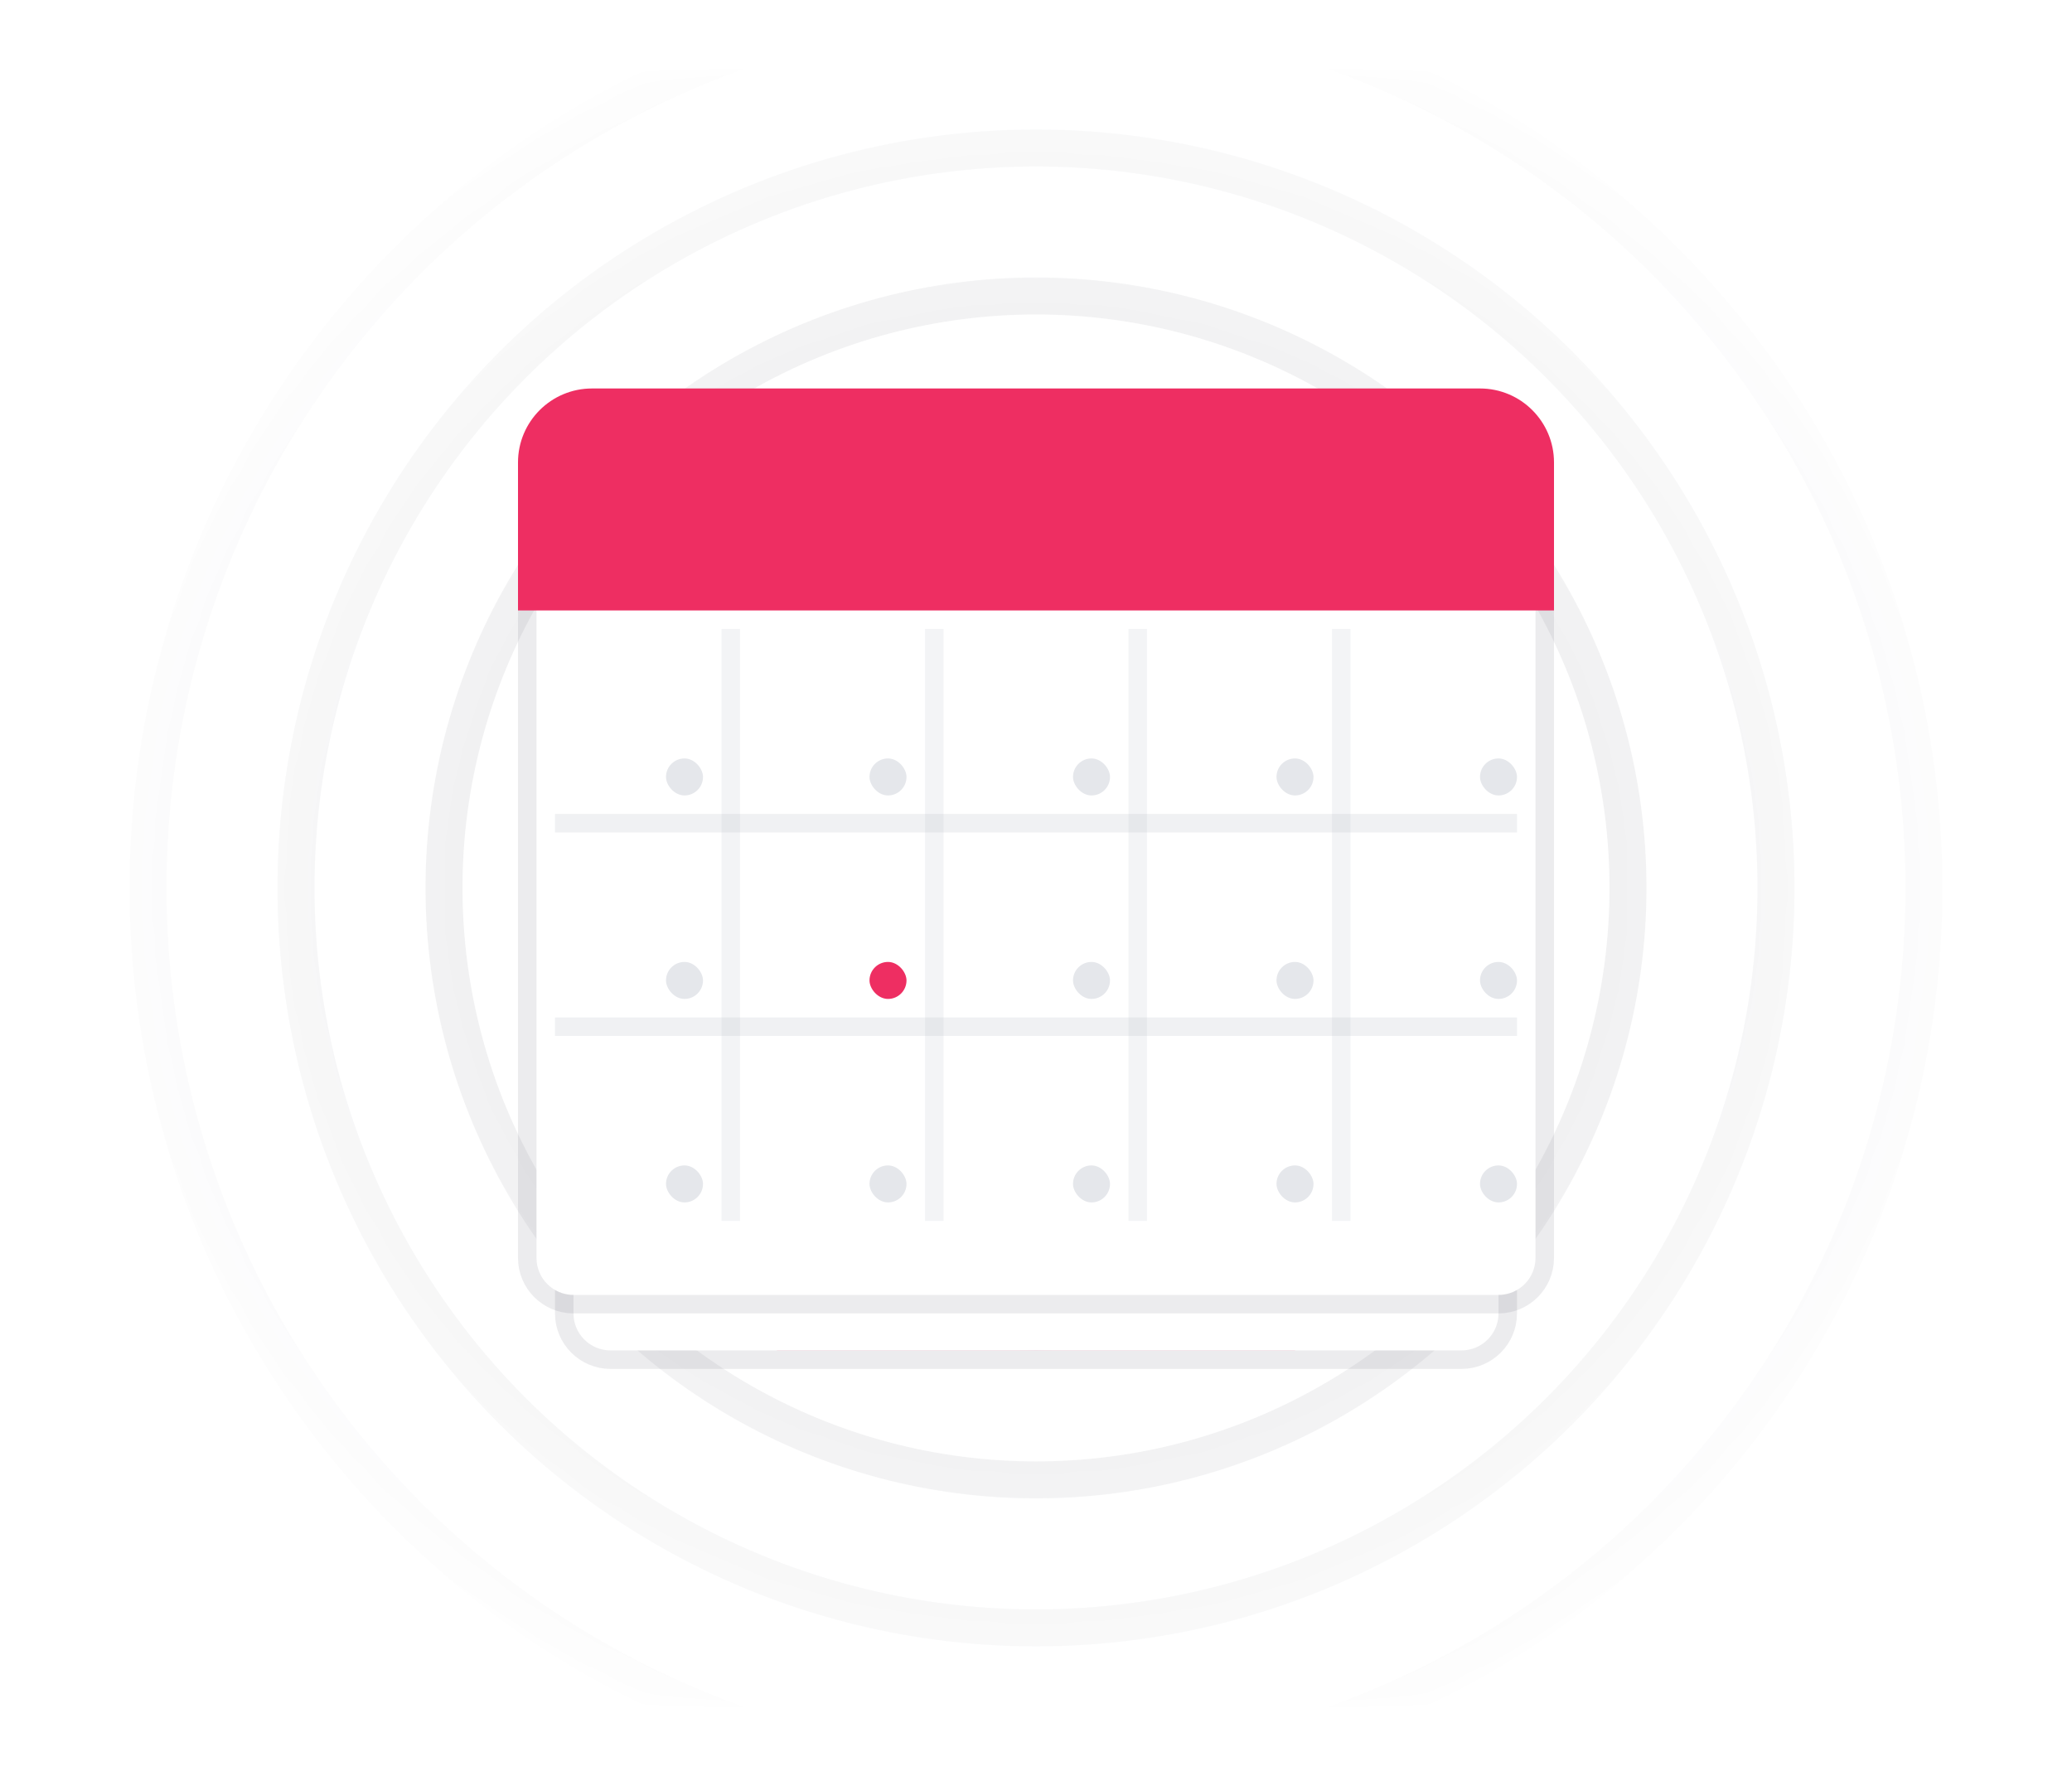 <svg xmlns="http://www.w3.org/2000/svg" width="112.0" height="96.0" viewBox="0.0 0.0 112.0 96.0" fill="none">
<mask id="mask0" mask-type="alpha" maskUnits="userSpaceOnUse" x="4" y="4" width="104" height="88">
<rect x="4" y="4" width="104" height="88" fill="url(#paint0_radial)" />
</mask>
<g mask="url(#mask0)">
<g opacity="0.1" filter="url(#filter0_f)">
<circle cx="56" cy="48" r="8" stroke="#111827" stroke-width="2" />
</g>
<g opacity="0.1" filter="url(#filter1_f)">
<circle cx="56" cy="48" r="16" stroke="#111827" stroke-width="2" />
</g>
<g opacity="0.1" filter="url(#filter2_f)">
<circle cx="56" cy="48" r="24" stroke="#111827" stroke-width="2" />
</g>
<g opacity="0.1" filter="url(#filter3_f)">
<circle cx="56" cy="48" r="32" stroke="#111827" stroke-width="2" />
</g>
<g opacity="0.1" filter="url(#filter4_f)">
<circle cx="56" cy="48" r="40" stroke="#111827" stroke-width="2" />
</g>
<g opacity="0.1" filter="url(#filter5_f)">
<circle cx="56" cy="48" r="48" stroke="#111827" stroke-width="2" />
</g>
<g opacity="0.1" filter="url(#filter6_f)">
<circle cx="56" cy="48" r="56" stroke="#111827" stroke-width="2" />
</g>
</g>
<g opacity="0.3" filter="url(#filter7_f)">
<path d="M42 73H70L75.106 62.789C76.435 60.129 74.501 57 71.528 57H40.472C37.499 57 35.565 60.129 36.894 62.789L42 73Z" fill="#EE2E62" />
</g>
<g filter="url(#filter8_dd)">
<path d="M35 24H77C79.209 24 81 25.791 81 28V67C81 68.105 80.105 69 79 69H33C31.895 69 31 68.105 31 67V28C31 25.791 32.791 24 35 24Z" fill="white" />
<path d="M35 23.5H77C79.485 23.5 81.5 25.515 81.5 28V67C81.5 68.381 80.381 69.5 79 69.5H33C31.619 69.5 30.5 68.381 30.5 67V28C30.5 25.515 32.515 23.5 35 23.5Z" stroke="#121826" stroke-opacity="0.08" />
</g>
<g filter="url(#filter9_dd)">
<path d="M33 22H79C81.209 22 83 23.791 83 26V64C83 65.105 82.105 66 81 66H31C29.895 66 29 65.105 29 64V26C29 23.791 30.791 22 33 22Z" fill="white" />
<path d="M33 21.5H79C81.485 21.5 83.5 23.515 83.5 26V64C83.5 65.381 82.381 66.5 81 66.5H31C29.619 66.5 28.5 65.381 28.5 64V26C28.5 23.515 30.515 21.5 33 21.5Z" stroke="#121826" stroke-opacity="0.08" />
</g>
<path opacity="0.15" d="M30 44H82V45H30V44Z" fill="#9CA3AF" />
<path opacity="0.15" d="M30 55H82V56H30V55Z" fill="#9CA3AF" />
<rect opacity="0.12" x="39" y="34" width="1" height="32" fill="#9CA3AF" />
<rect opacity="0.12" x="50" y="34" width="1" height="32" fill="#9CA3AF" />
<rect opacity="0.12" x="61" y="34" width="1" height="32" fill="#9CA3AF" />
<rect opacity="0.12" x="72" y="34" width="1" height="32" fill="#9CA3AF" />
<path d="M83.5 32V32.5H83H29H28.5V32V25C28.5 23.067 30.067 21.5 32 21.5H80C81.933 21.5 83.5 23.067 83.5 25V32Z" fill="#EE2E62" stroke="#EE2E62" />
<rect x="36" y="41" width="2" height="2" rx="1" fill="#E5E7EB" />
<rect x="36" y="52" width="2" height="2" rx="1" fill="#E5E7EB" />
<rect x="36" y="63" width="2" height="2" rx="1" fill="#E5E7EB" />
<rect x="47" y="41" width="2" height="2" rx="1" fill="#E5E7EB" />
<rect x="47" y="52" width="2" height="2" rx="1" fill="#EE2E62" />
<rect x="47" y="63" width="2" height="2" rx="1" fill="#E5E7EB" />
<rect x="58" y="41" width="2" height="2" rx="1" fill="#E5E7EB" />
<rect x="58" y="52" width="2" height="2" rx="1" fill="#E5E7EB" />
<rect x="58" y="63" width="2" height="2" rx="1" fill="#E5E7EB" />
<rect x="69" y="41" width="2" height="2" rx="1" fill="#E5E7EB" />
<rect x="69" y="52" width="2" height="2" rx="1" fill="#E5E7EB" />
<rect x="69" y="63" width="2" height="2" rx="1" fill="#E5E7EB" />
<rect x="80" y="41" width="2" height="2" rx="1" fill="#E5E7EB" />
<rect x="80" y="52" width="2" height="2" rx="1" fill="#E5E7EB" />
<rect x="80" y="63" width="2" height="2" rx="1" fill="#E5E7EB" />
<defs>
<filter id="filter0_f" x="46.5" y="38.5" width="19" height="19" filterUnits="userSpaceOnUse" color-interpolation-filters="sRGB">
<feFlood flood-opacity="0" result="BackgroundImageFix" />
<feBlend mode="normal" in="SourceGraphic" in2="BackgroundImageFix" result="shape" />
<feGaussianBlur stdDeviation="0.25" result="effect1_foregroundBlur" />
</filter>
<filter id="filter1_f" x="38.5" y="30.5" width="35" height="35" filterUnits="userSpaceOnUse" color-interpolation-filters="sRGB">
<feFlood flood-opacity="0" result="BackgroundImageFix" />
<feBlend mode="normal" in="SourceGraphic" in2="BackgroundImageFix" result="shape" />
<feGaussianBlur stdDeviation="0.25" result="effect1_foregroundBlur" />
</filter>
<filter id="filter2_f" x="30.5" y="22.5" width="51" height="51" filterUnits="userSpaceOnUse" color-interpolation-filters="sRGB">
<feFlood flood-opacity="0" result="BackgroundImageFix" />
<feBlend mode="normal" in="SourceGraphic" in2="BackgroundImageFix" result="shape" />
<feGaussianBlur stdDeviation="0.25" result="effect1_foregroundBlur" />
</filter>
<filter id="filter3_f" x="22.5" y="14.5" width="67" height="67" filterUnits="userSpaceOnUse" color-interpolation-filters="sRGB">
<feFlood flood-opacity="0" result="BackgroundImageFix" />
<feBlend mode="normal" in="SourceGraphic" in2="BackgroundImageFix" result="shape" />
<feGaussianBlur stdDeviation="0.25" result="effect1_foregroundBlur" />
</filter>
<filter id="filter4_f" x="14.5" y="6.5" width="83" height="83" filterUnits="userSpaceOnUse" color-interpolation-filters="sRGB">
<feFlood flood-opacity="0" result="BackgroundImageFix" />
<feBlend mode="normal" in="SourceGraphic" in2="BackgroundImageFix" result="shape" />
<feGaussianBlur stdDeviation="0.25" result="effect1_foregroundBlur" />
</filter>
<filter id="filter5_f" x="6.5" y="-1.5" width="99" height="99" filterUnits="userSpaceOnUse" color-interpolation-filters="sRGB">
<feFlood flood-opacity="0" result="BackgroundImageFix" />
<feBlend mode="normal" in="SourceGraphic" in2="BackgroundImageFix" result="shape" />
<feGaussianBlur stdDeviation="0.25" result="effect1_foregroundBlur" />
</filter>
<filter id="filter6_f" x="-1.5" y="-9.5" width="115" height="115" filterUnits="userSpaceOnUse" color-interpolation-filters="sRGB">
<feFlood flood-opacity="0" result="BackgroundImageFix" />
<feBlend mode="normal" in="SourceGraphic" in2="BackgroundImageFix" result="shape" />
<feGaussianBlur stdDeviation="0.25" result="effect1_foregroundBlur" />
</filter>
<filter id="filter7_f" x="24.467" y="45" width="63.066" height="40" filterUnits="userSpaceOnUse" color-interpolation-filters="sRGB">
<feFlood flood-opacity="0" result="BackgroundImageFix" />
<feBlend mode="normal" in="SourceGraphic" in2="BackgroundImageFix" result="shape" />
<feGaussianBlur stdDeviation="6" result="effect1_foregroundBlur" />
</filter>
<filter id="filter8_dd" x="25" y="21" width="62" height="57" filterUnits="userSpaceOnUse" color-interpolation-filters="sRGB">
<feFlood flood-opacity="0" result="BackgroundImageFix" />
<feColorMatrix in="SourceAlpha" type="matrix" values="0 0 0 0 0 0 0 0 0 0 0 0 0 0 0 0 0 0 127 0" />
<feOffset dy="3" />
<feGaussianBlur stdDeviation="2.5" />
<feColorMatrix type="matrix" values="0 0 0 0 0.071 0 0 0 0 0.094 0 0 0 0 0.149 0 0 0 0.04 0" />
<feBlend mode="normal" in2="BackgroundImageFix" result="effect1_dropShadow" />
<feColorMatrix in="SourceAlpha" type="matrix" values="0 0 0 0 0 0 0 0 0 0 0 0 0 0 0 0 0 0 127 0" />
<feOffset dy="1" />
<feGaussianBlur stdDeviation="1" />
<feColorMatrix type="matrix" values="0 0 0 0 0.071 0 0 0 0 0.094 0 0 0 0 0.149 0 0 0 0.03 0" />
<feBlend mode="normal" in2="effect1_dropShadow" result="effect2_dropShadow" />
<feBlend mode="normal" in="SourceGraphic" in2="effect2_dropShadow" result="shape" />
</filter>
<filter id="filter9_dd" x="23" y="19" width="66" height="56" filterUnits="userSpaceOnUse" color-interpolation-filters="sRGB">
<feFlood flood-opacity="0" result="BackgroundImageFix" />
<feColorMatrix in="SourceAlpha" type="matrix" values="0 0 0 0 0 0 0 0 0 0 0 0 0 0 0 0 0 0 127 0" />
<feOffset dy="3" />
<feGaussianBlur stdDeviation="2.5" />
<feColorMatrix type="matrix" values="0 0 0 0 0.071 0 0 0 0 0.094 0 0 0 0 0.149 0 0 0 0.04 0" />
<feBlend mode="normal" in2="BackgroundImageFix" result="effect1_dropShadow" />
<feColorMatrix in="SourceAlpha" type="matrix" values="0 0 0 0 0 0 0 0 0 0 0 0 0 0 0 0 0 0 127 0" />
<feOffset dy="1" />
<feGaussianBlur stdDeviation="1" />
<feColorMatrix type="matrix" values="0 0 0 0 0.071 0 0 0 0 0.094 0 0 0 0 0.149 0 0 0 0.03 0" />
<feBlend mode="normal" in2="effect1_dropShadow" result="effect2_dropShadow" />
<feBlend mode="normal" in="SourceGraphic" in2="effect2_dropShadow" result="shape" />
</filter>
<radialGradient id="paint0_radial" cx="0" cy="0" r="1" gradientUnits="userSpaceOnUse" gradientTransform="translate(56 48) rotate(90) scale(69 72.92)">
<stop offset="0.232" stop-color="#C4C4C4" />
<stop offset="0.725" stop-color="#C4C4C4" stop-opacity="0" />
</radialGradient>
</defs>
</svg>